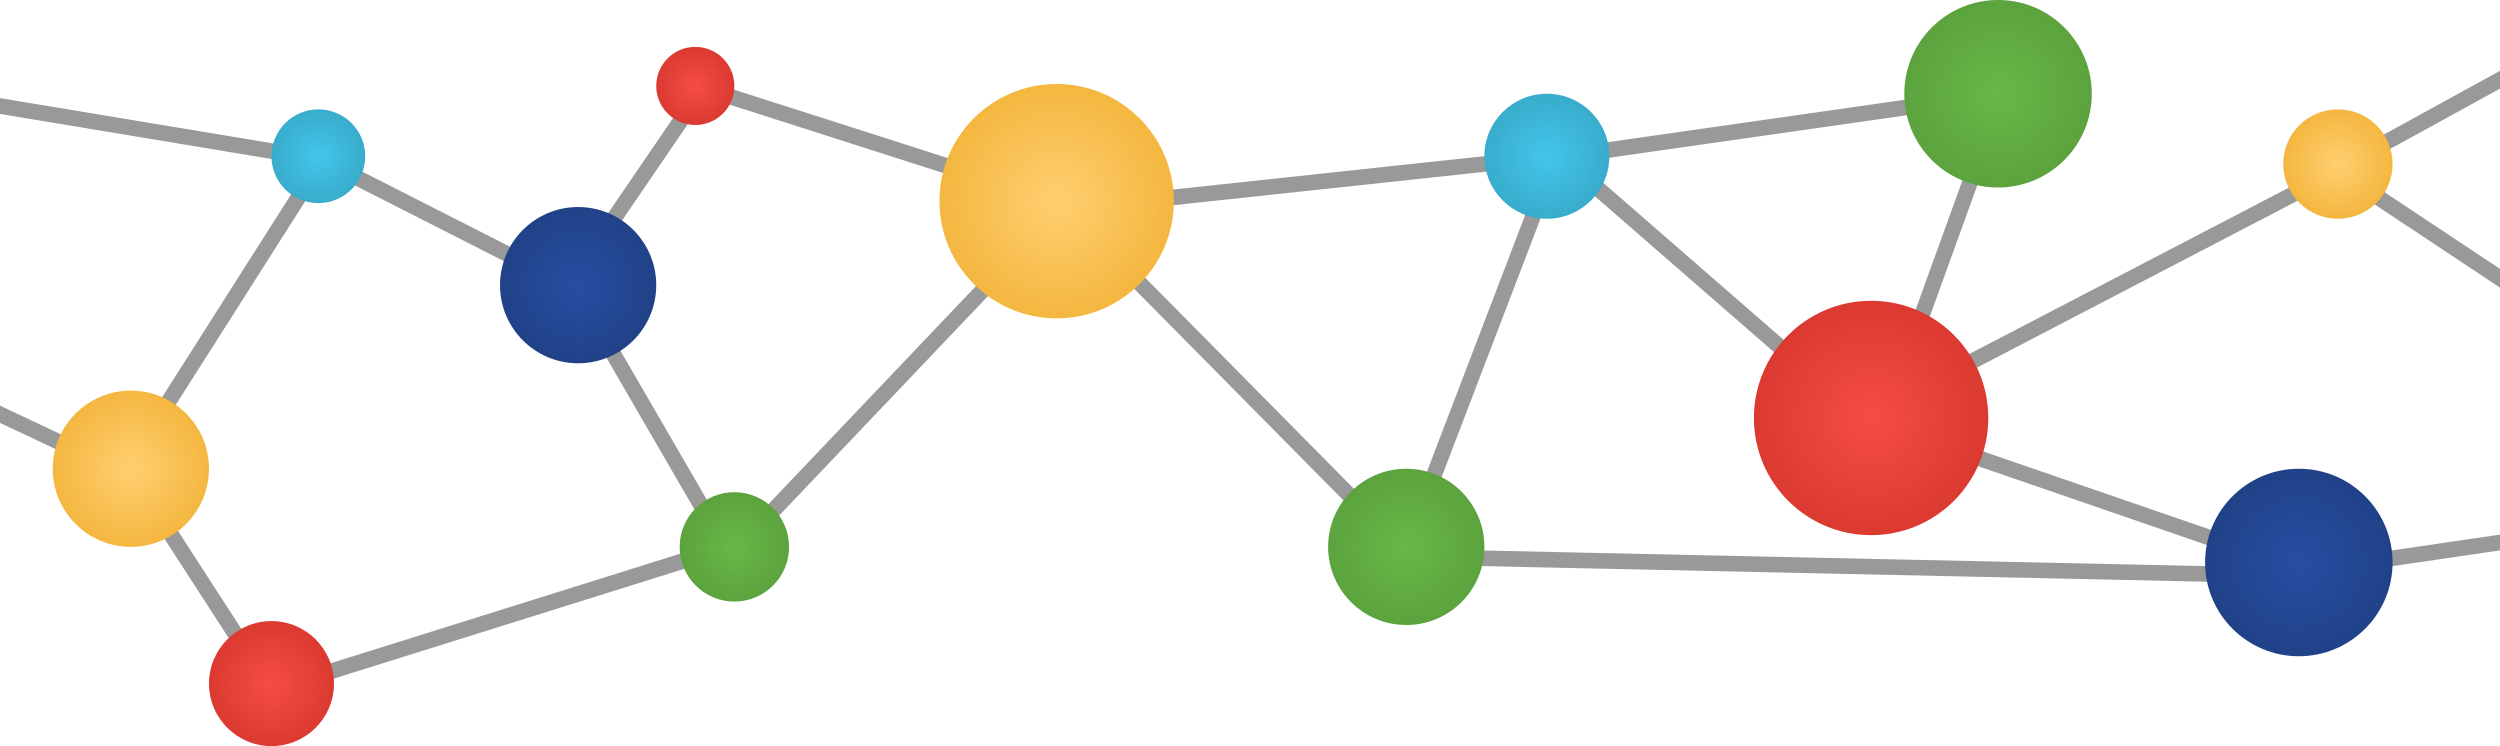 <svg xmlns="http://www.w3.org/2000/svg" width="1280" height="382" viewBox="0 0 1280 382">
    <defs>
        <radialGradient id="a" fx="50%" fy="50%">
            <stop offset="0%" stop-color="#274EA3"/>
            <stop offset="100%" stop-color="#214288"/>
        </radialGradient>
        <radialGradient id="b" fx="50%" fy="50%">
            <stop offset="0%" stop-color="#42C6EB"/>
            <stop offset="100%" stop-color="#39ACCC"/>
        </radialGradient>
        <radialGradient id="c" fx="50%" fy="50%">
            <stop offset="0%" stop-color="#68B846"/>
            <stop offset="100%" stop-color="#5CA33E"/>
        </radialGradient>
        <radialGradient id="d" fx="50%" fy="50%">
            <stop offset="0%" stop-color="#F54D45"/>
            <stop offset="100%" stop-color="#DB3A31"/>
        </radialGradient>
        <radialGradient id="e" fx="50%" fy="50%">
            <stop offset="0%" stop-color="#FFCF70"/>
            <stop offset="100%" stop-color="#F4B740"/>
        </radialGradient>
    </defs>
    <g fill="none" fill-rule="evenodd">
        <g stroke="#000" stroke-linecap="square" stroke-opacity=".4" stroke-width="8">
            <path d="M381 277l157-165M373 283l-80-138M171 85l122 62M161 81L-68 43M163 85L60 247M-15 205l72 34M376 279l-233 73M69 245l66 102M719 283l75-196M797 80l-261 28M363 46l175 56M798 79l162 141M1174 290l-209-72M1176 293l116-17M1183 295l-463-10M1198 87L954 214M787 82l238-34M1201 90l143 95M1194 88l113-62M965 214l59-163M304 127l56-82M718 281L539 100"/>
        </g>
        <g transform="translate(27)">
            <circle cx="269" cy="146" r="40" fill="url(#a)"/>
            <circle cx="136" cy="80" r="24" fill="url(#b)"/>
            <circle cx="349" cy="280" r="28" fill="url(#c)"/>
            <circle cx="931" cy="214" r="60" fill="url(#d)"/>
            <circle cx="996" cy="48" r="48" fill="url(#c)"/>
            <circle cx="1170" cy="84" r="28" fill="url(#e)"/>
            <circle cx="765" cy="80" r="32" fill="url(#b)"/>
            <circle cx="514" cy="103" r="60" fill="url(#e)"/>
            <circle cx="329" cy="44" r="20" fill="url(#d)"/>
            <circle cx="1150" cy="288" r="48" fill="url(#a)"/>
            <circle cx="693" cy="280" r="40" fill="url(#c)"/>
            <circle cx="112" cy="350" r="32" fill="url(#d)"/>
            <circle cx="40" cy="240" r="40" fill="url(#e)"/>
        </g>
    </g>
</svg>
